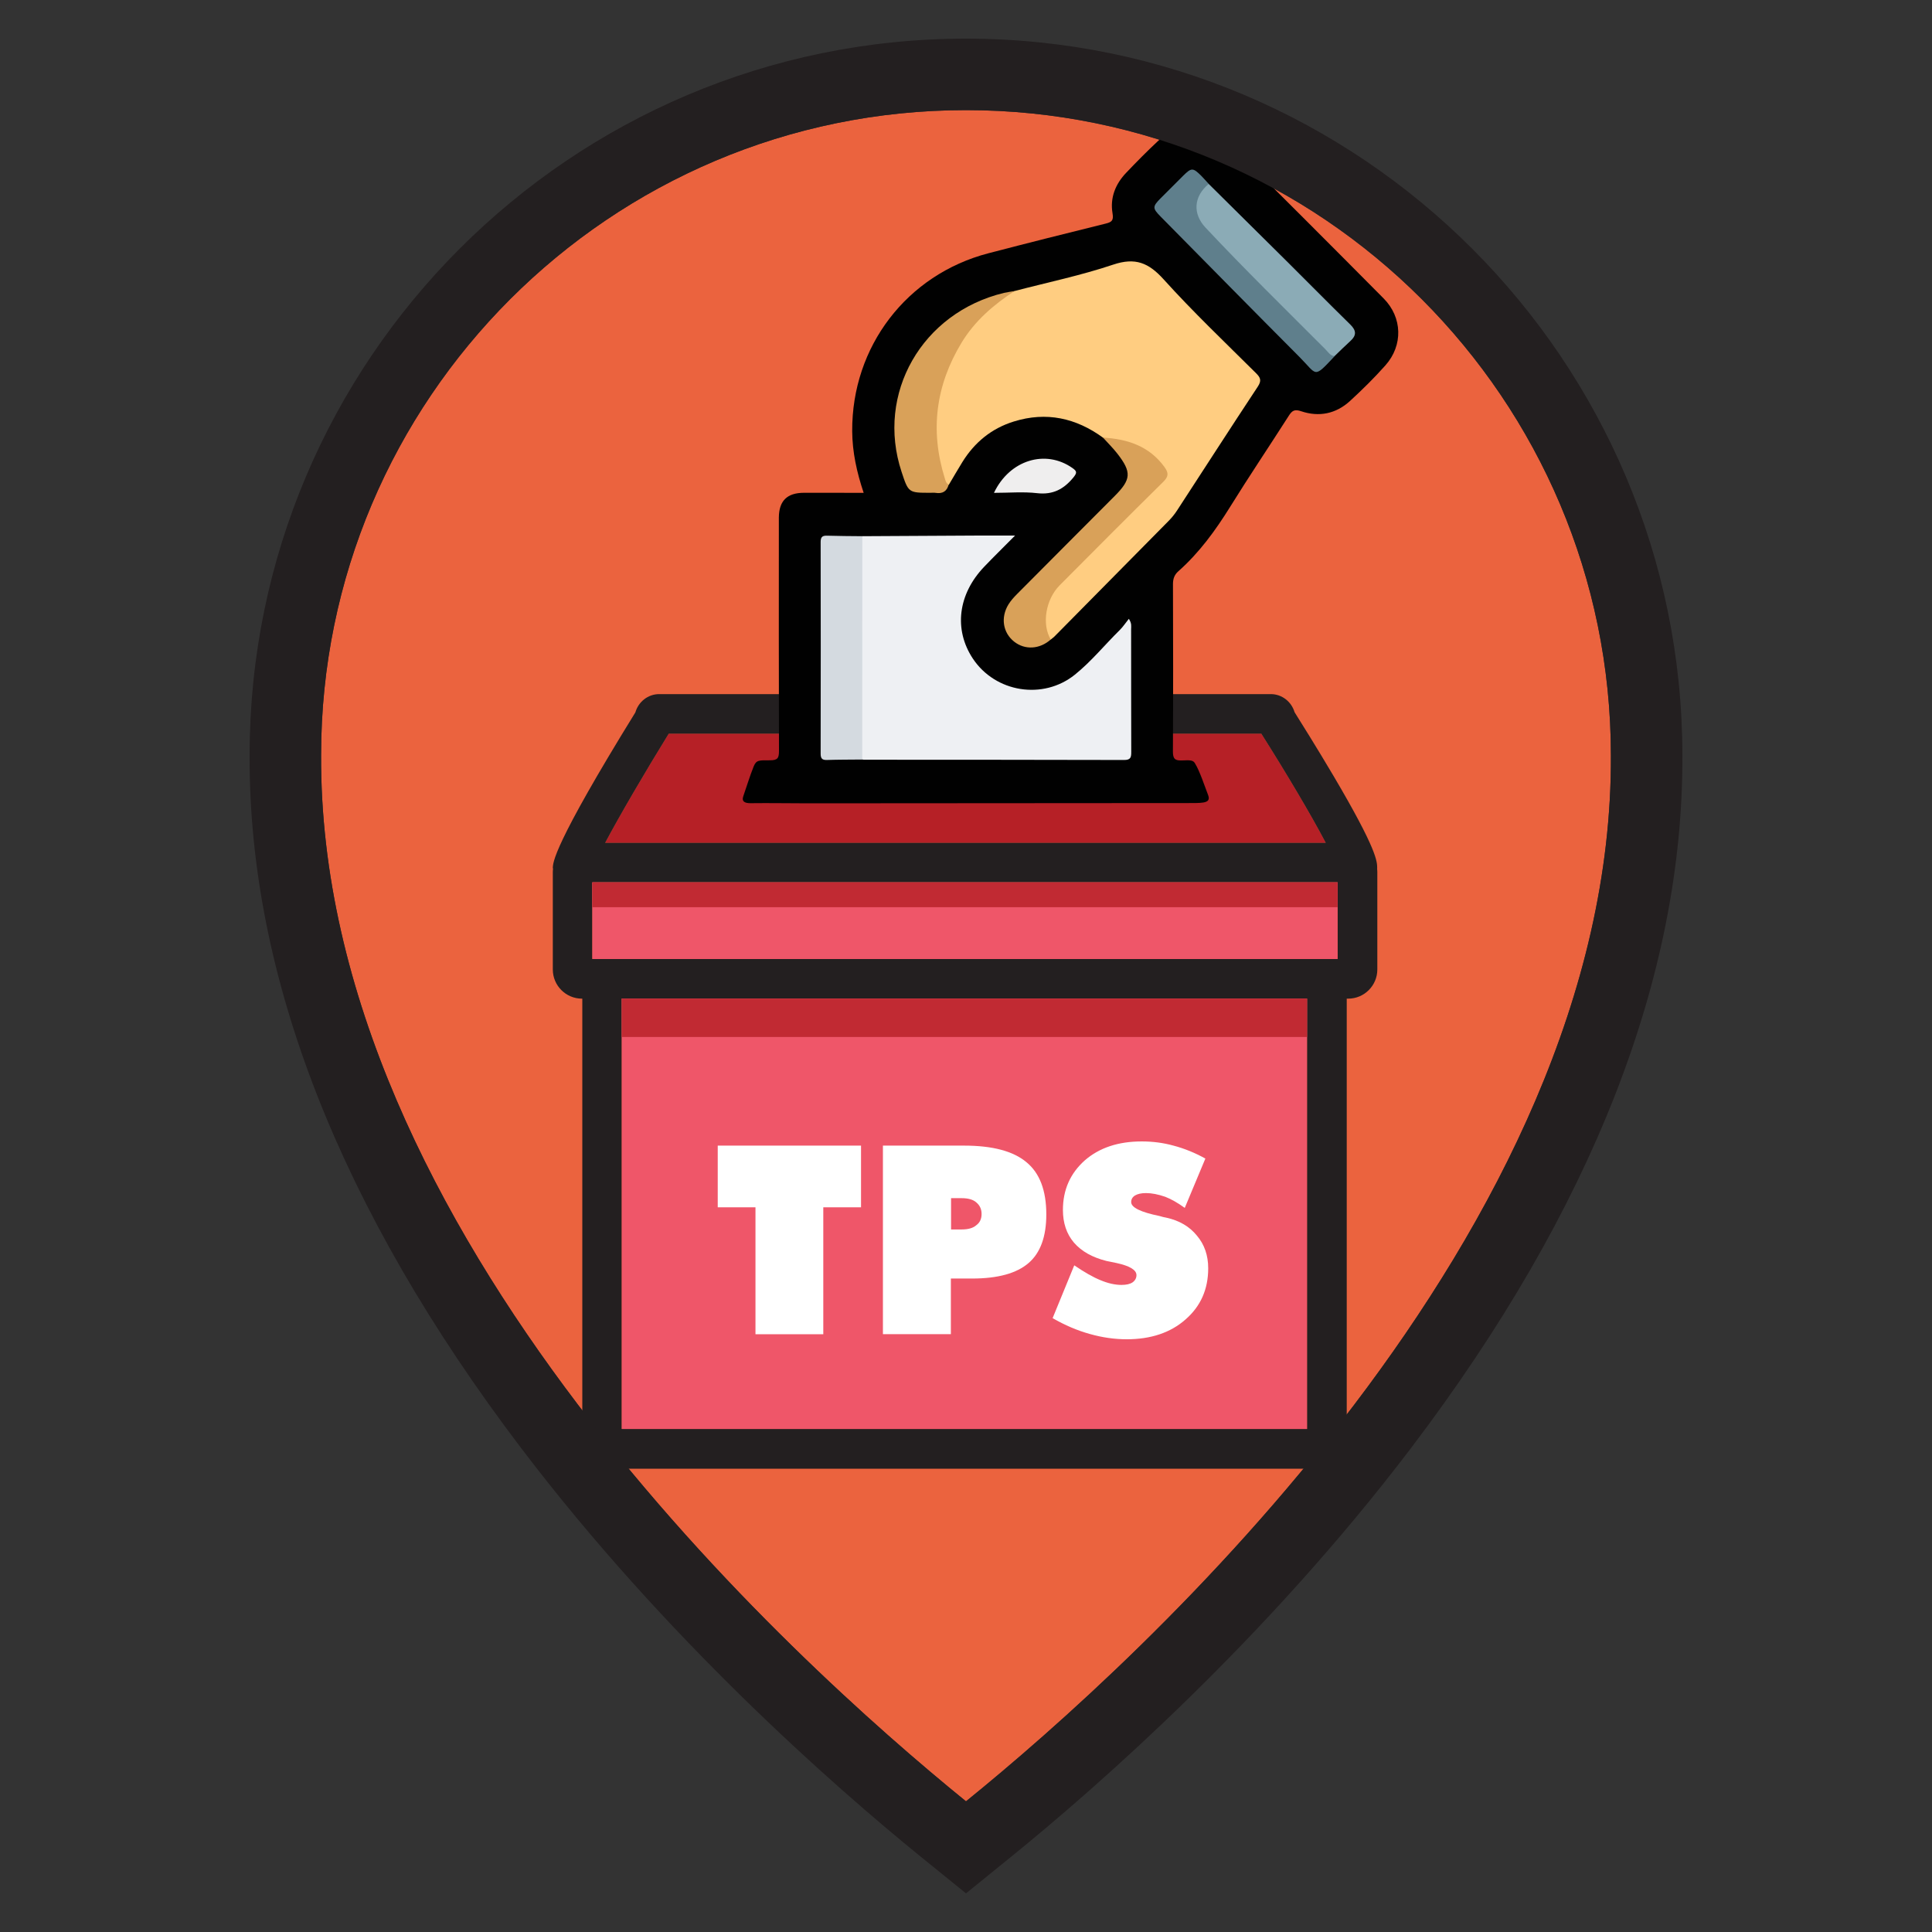 <?xml version="1.0" encoding="utf-8"?>
<!-- Generator: Adobe Illustrator 26.2.1, SVG Export Plug-In . SVG Version: 6.00 Build 0)  -->
<svg version="1.1" id="Layer_1" xmlns="http://www.w3.org/2000/svg" xmlns:xlink="http://www.w3.org/1999/xlink" x="0px" y="0px"
	 viewBox="0 0 300 300" style="enable-background:new 0 0 300 300;" xml:space="preserve">
<rect x="0" y="0" width="300" height="300" fill="#333333" stroke="none"/>
<style type="text/css">
	.st0{fill:#EB633E;}
	.st1{fill:#B62026;}
	.st2{fill:#231F20;}
	.st3{fill:#010101;}
	.st4{fill:#FFCD81;}
	.st5{fill:#EEF0F3;}
	.st6{fill:#D4DAE0;}
	.st7{fill:#D9A159;}
	.st8{fill:#8BABB6;}
	.st9{fill:#5F7F8C;}
	.st10{fill:#EFEEEE;}
	.st11{fill:#EF5669;}
	.st12{fill:#C12A33;}
	.st13{fill:#FFFFFF;}
</style>
<g>
	<g>
		<path class="st0" d="M150,17.1c55.23,0,100.14,44.91,100.14,100.22c0.35,74.07-73.23,140.58-100.14,162.39
			c-26.89-21.83-100.49-88.35-100.14-162.47C49.86,62.01,94.77,17.1,150,17.1z"/>
		<g>
			<g>
				<path class="st1" d="M103.84,113.93h92.02c3.74,5.9,7.73,12.61,10,16.94H93.97C96.28,126.53,100.18,119.86,103.84,113.93z"/>
				<path class="st2" d="M213.85,134.84c0-1.07,0-2.86-6.76-14.32c-2.58-4.37-5.19-8.53-6.07-9.93c-0.48-1.63-1.96-2.81-3.69-2.81
					h-94.97c-1.75,0-3.23,1.2-3.7,2.84c-12.82,20.77-12.82,23.36-12.82,24.22h0.04c-0.02,0.18-0.04,0.37-0.04,0.56v15.14
					c0,2.5,2.03,4.53,4.53,4.53h0.05v68.46c0,2.5,2.03,4.53,4.53,4.53h109.64c2.5,0,4.53-2.03,4.53-4.53v-68.46h0.22
					c2.5,0,4.53-2.03,4.53-4.53v-15.14c0-0.19-0.02-0.37-0.04-0.56H213.85z M103.84,113.93h92.02c3.74,5.9,7.73,12.61,10,16.94
					H93.97C96.28,126.53,100.18,119.86,103.84,113.93z M91.98,148.91v-11.9H207.7v11.9h-3.13H94.93H91.98z M202.95,221.89H96.55
					v-66.83h106.4V221.89z"/>
				<g>
					<path class="st3" d="M134.11,76.53c-1.07-3.2-1.76-6.32-1.78-9.58c-0.08-13.11,8.46-24.31,21.14-27.62
						c6.06-1.58,12.14-3.11,18.22-4.61c0.98-0.24,1.25-0.51,1.06-1.62c-0.4-2.41,0.46-4.54,2.14-6.29c1.59-1.67,3.21-3.31,4.89-4.88
						c3.21-2.99,7.64-3,10.74,0.08c8.14,8.07,16.25,16.18,24.33,24.33c2.92,2.95,3.04,7.28,0.28,10.39
						c-1.73,1.95-3.6,3.79-5.52,5.55c-2.17,1.98-4.79,2.51-7.56,1.58c-1-0.34-1.4-0.13-1.92,0.69c-3.02,4.73-6.16,9.39-9.12,14.16
						c-2.28,3.67-4.79,7.12-8.03,9.99c-0.62,0.55-0.84,1.16-0.84,2c0.03,8.65,0.04,17.31-0.01,25.96c-0.01,1.19,0.33,1.47,1.45,1.42
						c1.26-0.06,1.73-0.05,2.01,0.51c0.69,1.12,1.47,3.46,2,4.85c0.45,1.18-0.53,1.26-2.52,1.26c-19.87,0.01-39.73,0.03-59.6,0.04
						c-2.97,0-5.94-0.06-8.91-0.02c-0.84,0.01-1.45-0.22-1.14-1.09c0.54-1.54,0.98-3.04,1.6-4.59c0.42-1.06,0.86-0.98,2.54-0.98
						c1.23,0,1.4-0.38,1.4-1.47c-0.04-11.67-0.02-23.35-0.02-35.02c0-0.41,0-0.82,0-1.23c0.03-2.57,1.27-3.81,3.89-3.82
						C127.84,76.51,130.86,76.53,134.11,76.53z"/>
					<path class="st4" d="M157.54,45.19c5.12-1.34,10.32-2.42,15.32-4.1c3.43-1.15,5.5-0.29,7.83,2.29
						c4.55,5.04,9.49,9.74,14.32,14.54c0.73,0.72,0.92,1.18,0.29,2.13c-4.22,6.38-8.35,12.81-12.53,19.22
						c-0.36,0.55-0.78,1.08-1.24,1.55c-5.92,6.01-11.86,12.01-17.79,18.01c-0.18,0.18-0.39,0.32-0.58,0.48
						c-0.89,0.01-0.89-0.75-0.96-1.28c-0.44-2.95,0.21-5.56,2.39-7.73c5.04-5.01,10.06-10.04,15.08-15.07
						c1.5-1.5,1.54-1.88,0.11-3.4c-1.59-1.69-3.57-2.74-5.84-3.14c-0.91-0.16-1.8-0.37-2.65-0.72c-4.21-3.07-8.81-4.09-13.86-2.52
						c-3.46,1.07-6.09,3.23-7.99,6.29c-0.72,1.17-1.41,2.36-2.11,3.54c-1.04-0.1-1.06-1.02-1.25-1.69
						c-1.6-5.8-1.34-11.51,1.07-17.06c1.63-3.75,3.97-6.99,7.23-9.53C155.35,46.21,156.41,45.66,157.54,45.19z"/>
					<path class="st5" d="M133.9,83.26c6.03-0.03,12.07-0.07,18.1-0.1c1.71-0.01,3.43,0,5.62,0c-1.82,1.84-3.34,3.32-4.8,4.85
						c-4.07,4.26-4.74,9.74-1.76,14.25c3.5,5.28,10.92,6.47,15.85,2.5c2.56-2.06,4.63-4.63,6.96-6.92c0.5-0.49,0.89-1.1,1.42-1.75
						c0.48,0.73,0.35,1.2,0.35,1.62c0.01,6.34,0,12.69,0.02,19.03c0,0.83-0.06,1.28-1.12,1.27c-13.46-0.04-26.91-0.03-40.37-0.04
						c-0.1,0-0.2-0.03-0.3-0.04c-0.56-0.58-0.5-1.32-0.5-2.02c-0.01-10.21-0.01-20.42,0-30.63
						C133.39,84.58,133.37,83.85,133.9,83.26z"/>
					<path class="st6" d="M133.9,83.26c0,11.56-0.01,23.12-0.01,34.68c-1.84,0.02-3.68,0.01-5.52,0.07
						c-0.76,0.02-0.94-0.29-0.94-0.99c0.02-10.95,0.02-21.89,0-32.84c0-0.71,0.19-1.02,0.95-1
						C130.22,83.24,132.06,83.24,133.9,83.26z"/>
					<path class="st7" d="M157.54,45.19c-3.27,2.14-6.19,4.65-8.24,8.04c-4,6.62-4.91,13.61-2.6,21.01c0.12,0.4,0.2,0.8,0.61,1.01
						c-0.28,1.07-0.98,1.45-2.04,1.28c-0.25-0.04-0.51-0.01-0.77-0.01c-3.43,0-3.43,0-4.5-3.24c-4.03-12.16,3.15-24.72,15.89-27.8
						C156.44,45.36,156.99,45.29,157.54,45.19z"/>
					<path class="st7" d="M171.27,67.95c3.8,0.22,7.17,1.3,9.55,4.57c0.68,0.94,0.63,1.49-0.2,2.31
						c-5.39,5.31-10.72,10.67-16.06,16.04c-2.2,2.21-2.82,6.06-1.4,8.43c-1.72,1.53-4.01,1.66-5.69,0.33
						c-1.74-1.38-2.12-3.74-0.88-5.77c0.37-0.6,0.86-1.14,1.36-1.64c5.04-5.08,10.1-10.14,15.15-15.21
						c2.55-2.56,2.64-3.69,0.41-6.56C172.82,69.56,172.02,68.78,171.27,67.95z"/>
					<path class="st8" d="M187.69,28.56c4.03,3.99,8.07,7.98,12.09,11.98c3.3,3.28,6.57,6.6,9.9,9.86c0.95,0.93,0.97,1.69,0,2.56
						c-0.83,0.75-1.63,1.55-2.44,2.33c-0.68,0.4-1.06-0.16-1.42-0.53c-5.36-5.48-11.02-10.67-16.14-16.39c-0.96-1.07-2.05-2-3-3.08
						c-1.57-1.8-1.65-4.2-0.21-6.05C186.77,28.87,187.04,28.37,187.69,28.56z"/>
					<path class="st9" d="M187.69,28.56c-2.35,1.94-2.52,4.63-0.5,6.78c6.05,6.45,12.37,12.64,18.62,18.9
						c0.42,0.42,0.74,1.01,1.44,1.06c-3.34,3.56-2.66,2.95-5.47,0.13c-7.22-7.24-14.38-14.53-21.56-21.8
						c-1.28-1.3-1.28-1.55,0.02-2.86c1.15-1.16,2.31-2.32,3.47-3.47c1.3-1.29,1.53-1.29,2.85,0.03
						C186.95,27.72,187.31,28.15,187.69,28.56z"/>
					<path class="st10" d="M154.34,76.53c2.44-5.13,8.02-6.79,12.18-3.86c0.71,0.5,0.75,0.73,0.17,1.45
						c-1.49,1.83-3.18,2.74-5.64,2.46C158.89,76.33,156.68,76.53,154.34,76.53z"/>
				</g>
				<polygon class="st11" points="91.98,148.91 91.98,137.01 207.7,137.01 207.7,148.91 204.57,148.91 94.93,148.91 				"/>
				<polygon class="st12" points="91.98,140.87 91.98,137.01 207.7,137.01 207.7,140.87 204.57,140.87 94.93,140.87 				"/>
				<rect x="96.55" y="155.06" class="st11" width="106.4" height="66.83"/>
				<rect x="96.55" y="155.06" class="st12" width="106.4" height="5.96"/>
			</g>
		</g>
	</g>
	<g>
		<path class="st13" d="M117.31,207.18v-19.71h-5.86v-9.58h22.25v9.58h-5.86v19.71H117.31z"/>
		<path class="st13" d="M137.1,207.18v-29.29h12.59c4.43,0,7.66,0.86,9.7,2.58c2.05,1.68,3.08,4.38,3.08,8.1
			c0,3.44-0.91,5.96-2.74,7.54c-1.85,1.61-4.78,2.42-8.78,2.42h-3.3v8.64H137.1z M147.68,186.05v4.86h1.64
			c1.03,0,1.79-0.22,2.28-0.66c0.55-0.4,0.82-0.98,0.82-1.75c0-0.73-0.27-1.33-0.82-1.79c-0.49-0.44-1.25-0.66-2.28-0.66H147.68z"/>
		<path class="st13" d="M163.45,204.68l3.36-8.2c1.59,1.08,2.94,1.85,4.06,2.3c1.16,0.49,2.25,0.74,3.28,0.74
			c0.75,0,1.32-0.13,1.72-0.4c0.4-0.29,0.6-0.67,0.6-1.12c0-0.8-1.03-1.43-3.1-1.88c-0.44-0.08-0.96-0.19-1.56-0.32
			c-2.19-0.55-3.87-1.49-5.04-2.84c-1.15-1.35-1.72-3.04-1.72-5.08c0-3.11,1.13-5.68,3.4-7.7c2.25-1.96,5.2-2.94,8.84-2.94
			c1.73,0,3.39,0.22,4.96,0.66c1.67,0.44,3.31,1.11,4.92,2l-3.2,7.66c-1.07-0.77-2.07-1.35-3.02-1.72c-1.12-0.39-2.12-0.58-3-0.58
			c-0.73,0-1.31,0.13-1.72,0.38c-0.39,0.25-0.58,0.59-0.58,1.02c0,0.84,1.47,1.56,4.4,2.16c0.39,0.12,0.74,0.21,1.06,0.26
			c2.01,0.44,3.6,1.37,4.74,2.78c1.17,1.37,1.76,3.07,1.76,5.08c0,3.25-1.17,5.9-3.52,7.94c-1.17,1.04-2.53,1.81-4.06,2.32
			s-3.22,0.76-5.06,0.76c-1.88,0-3.8-0.27-5.74-0.82C167.28,206.6,165.36,205.78,163.45,204.68z"/>
	</g>
	<path class="st2" d="M150,17.1c55.23,0,100.14,44.91,100.14,100.22c0.35,74.07-73.23,140.58-100.14,162.39
		c-26.89-21.83-100.49-88.35-100.14-162.47C49.86,62.01,94.77,17.1,150,17.1 M150,6C88.67,6,38.78,55.88,38.76,117.21
		c-0.16,34.35,14.01,70.54,42.11,107.58c22.51,29.67,48.59,52.54,62.13,63.54L150,294l6.99-5.67c13.53-10.97,39.6-33.81,62.14-63.51
		c28.1-37.02,42.26-73.19,42.11-107.53C261.22,55.92,211.33,6,150,6L150,6z"/>
</g>
</svg>
